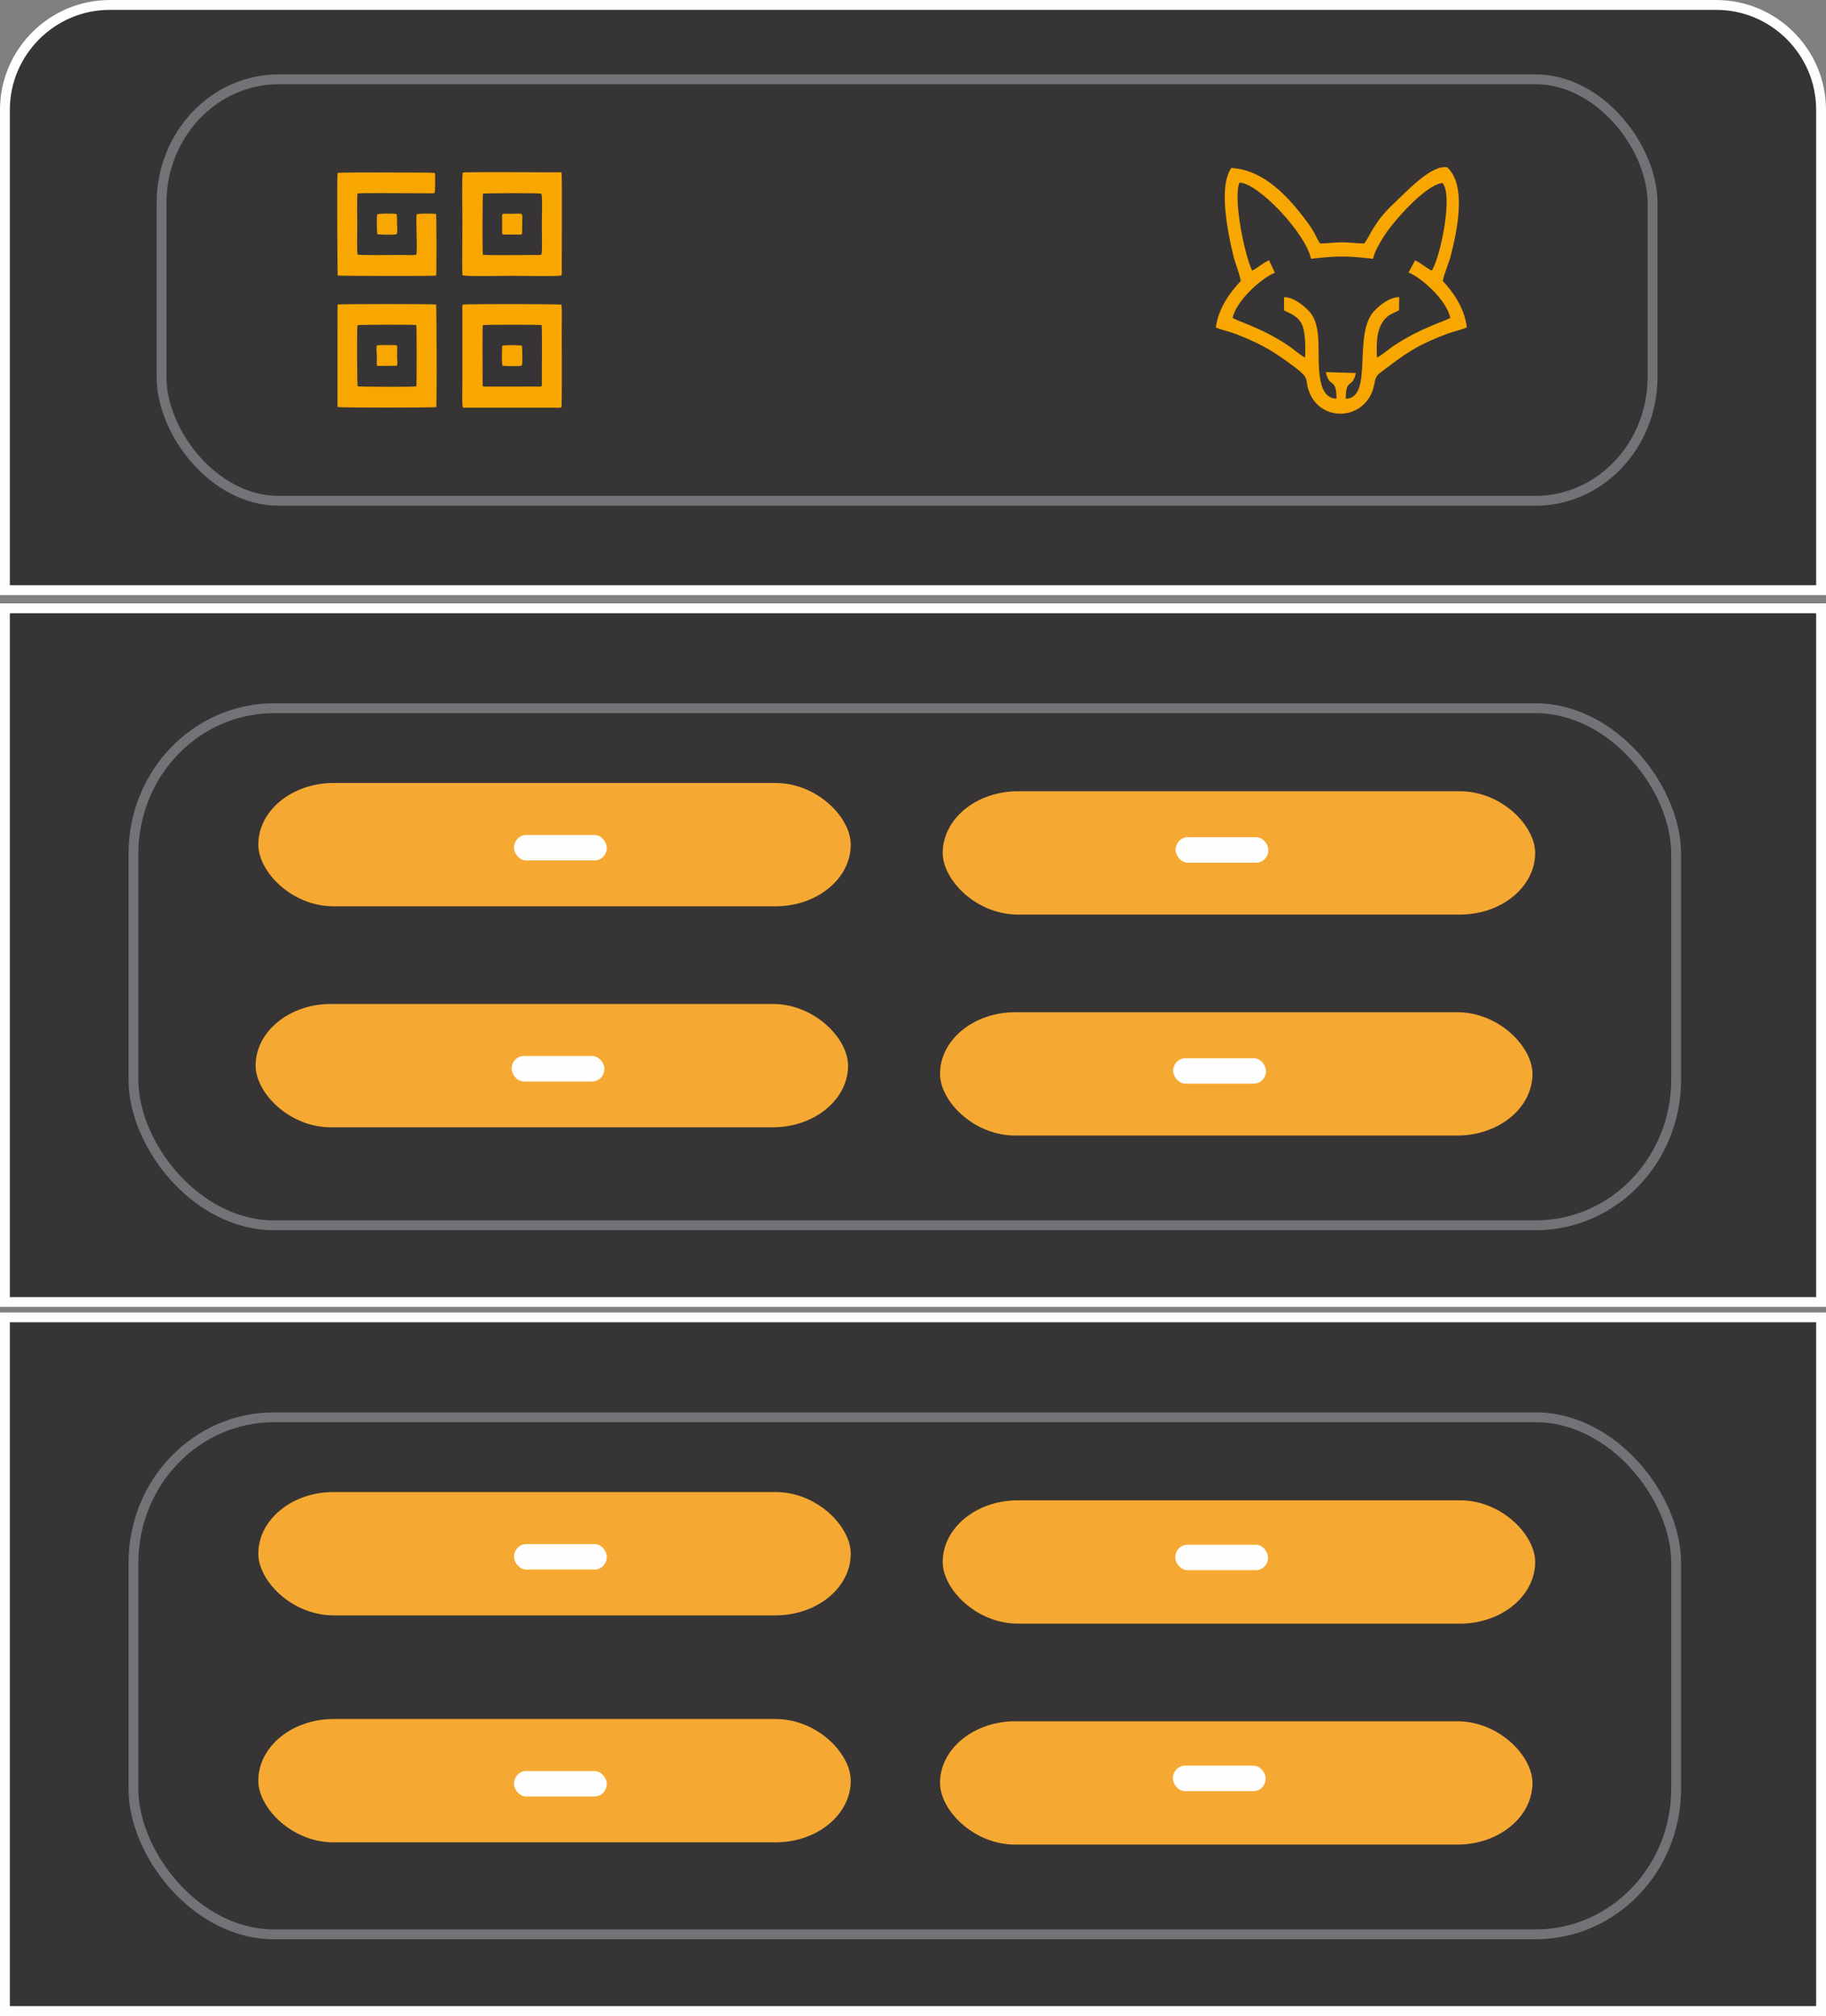 <?xml version="1.0" encoding="UTF-8"?> <svg xmlns="http://www.w3.org/2000/svg" xmlns:xlink="http://www.w3.org/1999/xlink" xmlns:xodm="http://www.corel.com/coreldraw/odm/2003" xml:space="preserve" width="49.041mm" height="54.141mm" version="1.1" style="shape-rendering:geometricPrecision; text-rendering:geometricPrecision; image-rendering:optimizeQuality; fill-rule:evenodd; clip-rule:evenodd" viewBox="0 0 2880.98 3180.54"><rect x="0" y="0" width="2880.98" height="3180.54" fill="#808080" stroke="none"/> <defs> <style type="text/css"> .str0 {stroke:#FEFEFE;stroke-width:15.54;stroke-miterlimit:2.613} .str1 {stroke:#727376;stroke-width:15.54;stroke-miterlimit:2.613} .str2 {stroke:#373435;stroke-width:10.36;stroke-miterlimit:2.613} .fil2 {fill:#FEFEFE} .fil0 {fill:#373435} .fil1 {fill:#F5A932} .fil3 {fill:#F8A700} </style> </defs> <g id="Layer_x0020_1">  <g id="_2200924473504"> <path class="fil0 str0" d="M173.16 7.77l2534.66 0c90.97,0 165.39,74.42 165.39,165.39l0 757.86 -2865.44 0 0 -757.86c0,-90.97 74.42,-165.39 165.39,-165.39z"></path> <rect class="fil0 str1" x="254.87" y="125.12" width="2352.42" height="664.98" rx="184.81" ry="195.21"></rect> <rect class="fil0 str0" x="7.77" y="959.7" width="2865.43" height="1094.42"></rect> <rect class="fil0 str0" x="7.77" y="2078.36" width="2865.43" height="1094.42"></rect> <rect class="fil0 str1" x="210.57" y="1117.36" width="2433.95" height="815.74" rx="221.62" ry="229.47"></rect> <rect class="fil1 str2" x="402.36" y="1230.1" width="945.11" height="204.93" rx="123.87" ry="104.27"></rect> <rect class="fil2" x="811" y="1317.37" width="146.35" height="40.16" rx="19.18" ry="20.44"></rect> <rect class="fil1 str2" x="398.11" y="1578.74" width="945.11" height="204.93" rx="123.87" ry="104.27"></rect> <rect class="fil2" x="807.25" y="1666.01" width="146.35" height="40.16" rx="19.18" ry="20.44"></rect> <rect class="fil0 str1" x="210.57" y="2236.01" width="2433.95" height="815.74" rx="221.62" ry="229.47"></rect> <rect class="fil1 str2" x="402.36" y="2348.76" width="945.11" height="204.93" rx="123.87" ry="104.27"></rect> <rect class="fil2" x="811" y="2436.03" width="146.35" height="40.16" rx="19.18" ry="20.44"></rect> <path class="fil3" d="M1955.51 288.14c28.84,0.03 103.97,78.67 112.95,120.12 42.46,-4.76 55.5,-4.75 97.87,0 2.97,-12.53 10.72,-25.34 17.15,-35.53 14.67,-23.25 65.61,-81.33 92.38,-84.05 17.38,19.38 -3.82,119.18 -17,138.35 -9.01,-4.72 -16.08,-11.4 -26.25,-16.28l-10.24 19.17c22.57,9.42 60.37,44.59 65.82,71.55 -9.08,5.75 -47.47,16.07 -89.15,44.02 -6.81,4.56 -20.66,16.12 -26.52,18.56 -1.02,-22.46 -1.39,-49.77 16.64,-64.78 5.26,-4.38 11.95,-6.26 18.19,-9.73l0.22 -20.91c-16.59,0.72 -30.31,12.91 -38.37,20.87 -36.17,35.74 -1.06,138.21 -46,139.63 0.35,-33.9 10.45,-15.02 16.08,-40.66l-47.41 -1.46c5.1,25.84 17.02,7.95 16.67,41.87 -34.07,-0.57 -26.46,-61.56 -28.67,-94.58 -1.26,-18.82 -4.81,-33.4 -15.18,-44.06 -7.54,-7.75 -22.35,-20.9 -38.68,-21.61l-0.22 20.91c9.12,5.12 22.88,8.72 28.98,23.89 5,12.41 5.05,35.92 4.34,50.63 -5.85,-2.37 -18.38,-13.32 -25.24,-17.99 -41.86,-28.51 -79.59,-38.47 -89.16,-44.6 6.04,-26.96 44.45,-62.08 66.74,-71.31l-9.25 -19.46c-10.53,4.55 -17.41,11.54 -26.62,16.33 -11.64,-23.7 -30.43,-113.54 -20.04,-138.89zm127.28 95.87c-4.32,-5.74 -6.66,-12.61 -10.19,-18.48 -3.38,-5.6 -6.71,-10.61 -10.68,-15.94 -29.47,-39.65 -67.76,-81.72 -119.32,-84.55 -15.39,22.68 -12.69,70.75 2.97,136.88 3.07,13.32 10.32,30.3 12.12,41.29 -15.61,16.64 -34.61,40.8 -39.47,73.19 5.04,2.87 24.54,7.73 32.28,10.73 10.08,3.9 19.35,7.91 29.09,12.47 20.86,9.76 35.05,19.27 51.75,31.13 40.54,28.79 25.14,24.57 34.57,48.34 17.89,45.11 80.69,44.76 99.09,-1.06 5.41,-13.48 2,-21.87 12.3,-29.7 39.61,-30.12 56.1,-42.67 105.62,-61.6 7.3,-2.79 26.68,-7.64 31.45,-10.31 -4.28,-32.41 -22.69,-56.42 -37.97,-73.19 1.77,-10.65 9.97,-28.95 13.26,-42.49 7.85,-32.23 25.79,-106.58 -6.12,-136.7 -25.05,-4.66 -62.92,36.87 -84.28,56.85 -31.72,29.57 -36.9,50.32 -46.75,63.14 -11.31,0.14 -23.51,-1.79 -35.59,-1.74 -11.48,0.04 -23.35,1.87 -34.13,1.74z"></path> <rect class="fil1 str2" x="1482.18" y="1243.14" width="945.11" height="204.93" rx="123.87" ry="104.27"></rect> <rect class="fil1 str2" x="1477.93" y="1591.77" width="945.11" height="204.93" rx="123.87" ry="104.27"></rect> <rect class="fil1 str2" x="1482.18" y="2361.79" width="945.11" height="204.93" rx="123.87" ry="104.27"></rect> <rect class="fil1 str2" x="1477.93" y="2710.43" width="945.11" height="204.93" rx="123.87" ry="104.27"></rect> <rect class="fil2" x="1854.29" y="2437.02" width="146.35" height="40.16" rx="19.18" ry="20.44"></rect> <rect class="fil2" x="1850.54" y="2785.66" width="146.35" height="40.16" rx="19.18" ry="20.44"></rect> <rect class="fil2" x="1854.79" y="1320.84" width="146.35" height="40.16" rx="19.18" ry="20.44"></rect> <rect class="fil2" x="1851.04" y="1669.48" width="146.35" height="40.16" rx="19.18" ry="20.44"></rect> <path class="fil3" d="M532.84 434.68c-0.51,-1.4 -1.3,-151.03 -0.32,-161.82 4.04,-1.46 106.54,-0.52 144.46,-0.55l9.1 0.53c0.71,3.24 0.7,29.07 -0.39,31.38 -0.93,1.08 -5.47,0.75 -6.85,0.73 -2.68,-0.02 -5.36,-0.01 -8.03,-0.01 -36.65,0 -105.19,-0.82 -106.55,0.42 -1.35,1.23 -0.62,46.47 -0.62,47.87 0,7.33 -0.73,44.8 0.58,48.39 1.18,1.39 65.06,0.62 69.28,0.62 6.02,0 17.82,0.69 23.16,-0.26 2.63,-8.83 -1.3,-60.13 1.08,-64.08 1.84,-1.25 26.56,-1.08 30.28,-0.34 0.68,2.38 0.93,93.12 0.11,97.2 -4.79,1.06 -152.45,0.68 -155.29,-0.1zm62.67 142.55c-1.77,-1 -0.99,-2.27 -0.98,-7.07 0.01,-2.79 -0.01,-5.59 0,-8.38 0.02,-5.32 -1.4,-11.71 0.14,-16.77 2.78,-0.99 22.05,-0.57 27.74,-0.56 5.47,0.01 4.12,0.61 4.12,16.04 -0.01,2.98 0,5.42 0.23,8.39 0.27,3.38 0.52,6.06 -0.7,8.21l-30.55 0.15zm290.29 64.96c-1.35,1.98 -6.65,0.98 -8.79,0.97l-145.15 0c-3.2,-0.7 -0.52,0.24 -1.66,-1.06 -1.52,-1.79 -0.68,-34.94 -0.68,-39.69l-0.01 -117.37c-0.02,-2.44 -0.48,-3.01 0.79,-4.49 2.52,-1.27 153.46,-0.96 155.21,0.01 1.63,1.47 0.8,37.99 0.8,39.96 0,17.18 0.62,119.32 -0.51,121.68zm-155.41 -207.9c-0.79,-0.85 -0.61,1.23 -0.88,-2.31 -0.56,-7.37 0.05,-69.2 0.05,-81.96 0,-11.1 -1.09,-72.66 0.55,-77.85 5.39,-1.2 125.25,-0.37 146.28,-0.36l7.44 -0.04c3.67,0.67 0.77,-0.13 2.09,0.99 1.22,4.11 0.38,125.8 0.39,152.07 0,2.96 0.62,7.66 -0.76,9.61 -2.87,2.02 -68.29,0.68 -77.71,0.68 -8.94,0 -75.18,1.37 -77.45,-0.83zm61.84 -70.08l0 -21.92c0,-6.27 -0.75,-4.99 13.14,-4.99 22.63,0 18.49,-4.04 18.53,17.25 0.01,3.05 -0.16,6.02 -0.18,9.04 -0.02,8.39 1.97,6.36 -19.59,6.36 -2.73,0 -6.07,0.2 -8.71,0.06 -4.07,-0.21 -3.2,-1.62 -3.2,-5.79zm31.25 181.2c0.68,4.38 1.23,28.7 -0.25,31.12 -1.7,1.91 -28.97,0.79 -30.55,0.42 -0.93,-3.57 -1.2,-30.03 0.18,-31.48 1.32,-1.37 27.65,-1.23 30.62,-0.06zm-228.26 -176.03c-0.23,-0.96 -1.65,-29.23 0.31,-31.31 1.46,-1.44 27.33,-1.43 29.93,-0.37 1.3,1.05 0.95,13.62 0.95,15.55 -0.01,3.57 1.37,14.28 -0.75,16.2 -1.5,1.35 -27.93,0.95 -30.44,-0.07zm258.83 -63.75c-2.06,-1.44 -91.24,-0.8 -91.93,-0.12 -0.89,0.89 -1.35,91.69 -0.22,96.4 4.96,1.21 66.76,0.35 81.76,0.35 1.73,0 9.31,0.57 10.51,-0.68 1.73,-2.83 0.69,-41.45 0.69,-48.33 0,-6.98 1.34,-44.61 -0.82,-47.62zm-197.12 303.86c0.71,-5.08 0.63,-92.55 -0.08,-96.63 -3.33,-0.94 -90.33,-0.7 -92.82,0.15 -1.11,4.81 -0.7,95.44 0.34,96.46 0.72,0.7 86.6,1.33 92.57,0.02zm-124.38 -129.12c2.34,-0.82 144.12,-0.99 155.55,-0.02 0.7,1.76 1.23,150.46 0.21,161.94 -2.7,0.88 -150.31,1.13 -155.82,-0.14l0.06 -161.78zm229.24 32.57c-1.02,5.88 -0.21,77.02 -0.32,92.1 -0.04,4.28 -0.45,4.86 3.71,4.86l78.49 -0.06c2.47,0 6.38,0.26 8.66,0.06 3.41,-0.3 2.61,-2.54 2.57,-6.18 -0.18,-14.94 0.76,-85.11 -0.37,-90.9 -7.51,-0.68 -84.88,-0.75 -92.73,0.12z"></path> <rect class="fil1 str2" x="402.36" y="2706.87" width="945.11" height="204.93" rx="123.87" ry="104.27"></rect> <rect class="fil2" x="811" y="2794.14" width="146.35" height="40.16" rx="19.18" ry="20.44"></rect> </g> </g> </svg> 